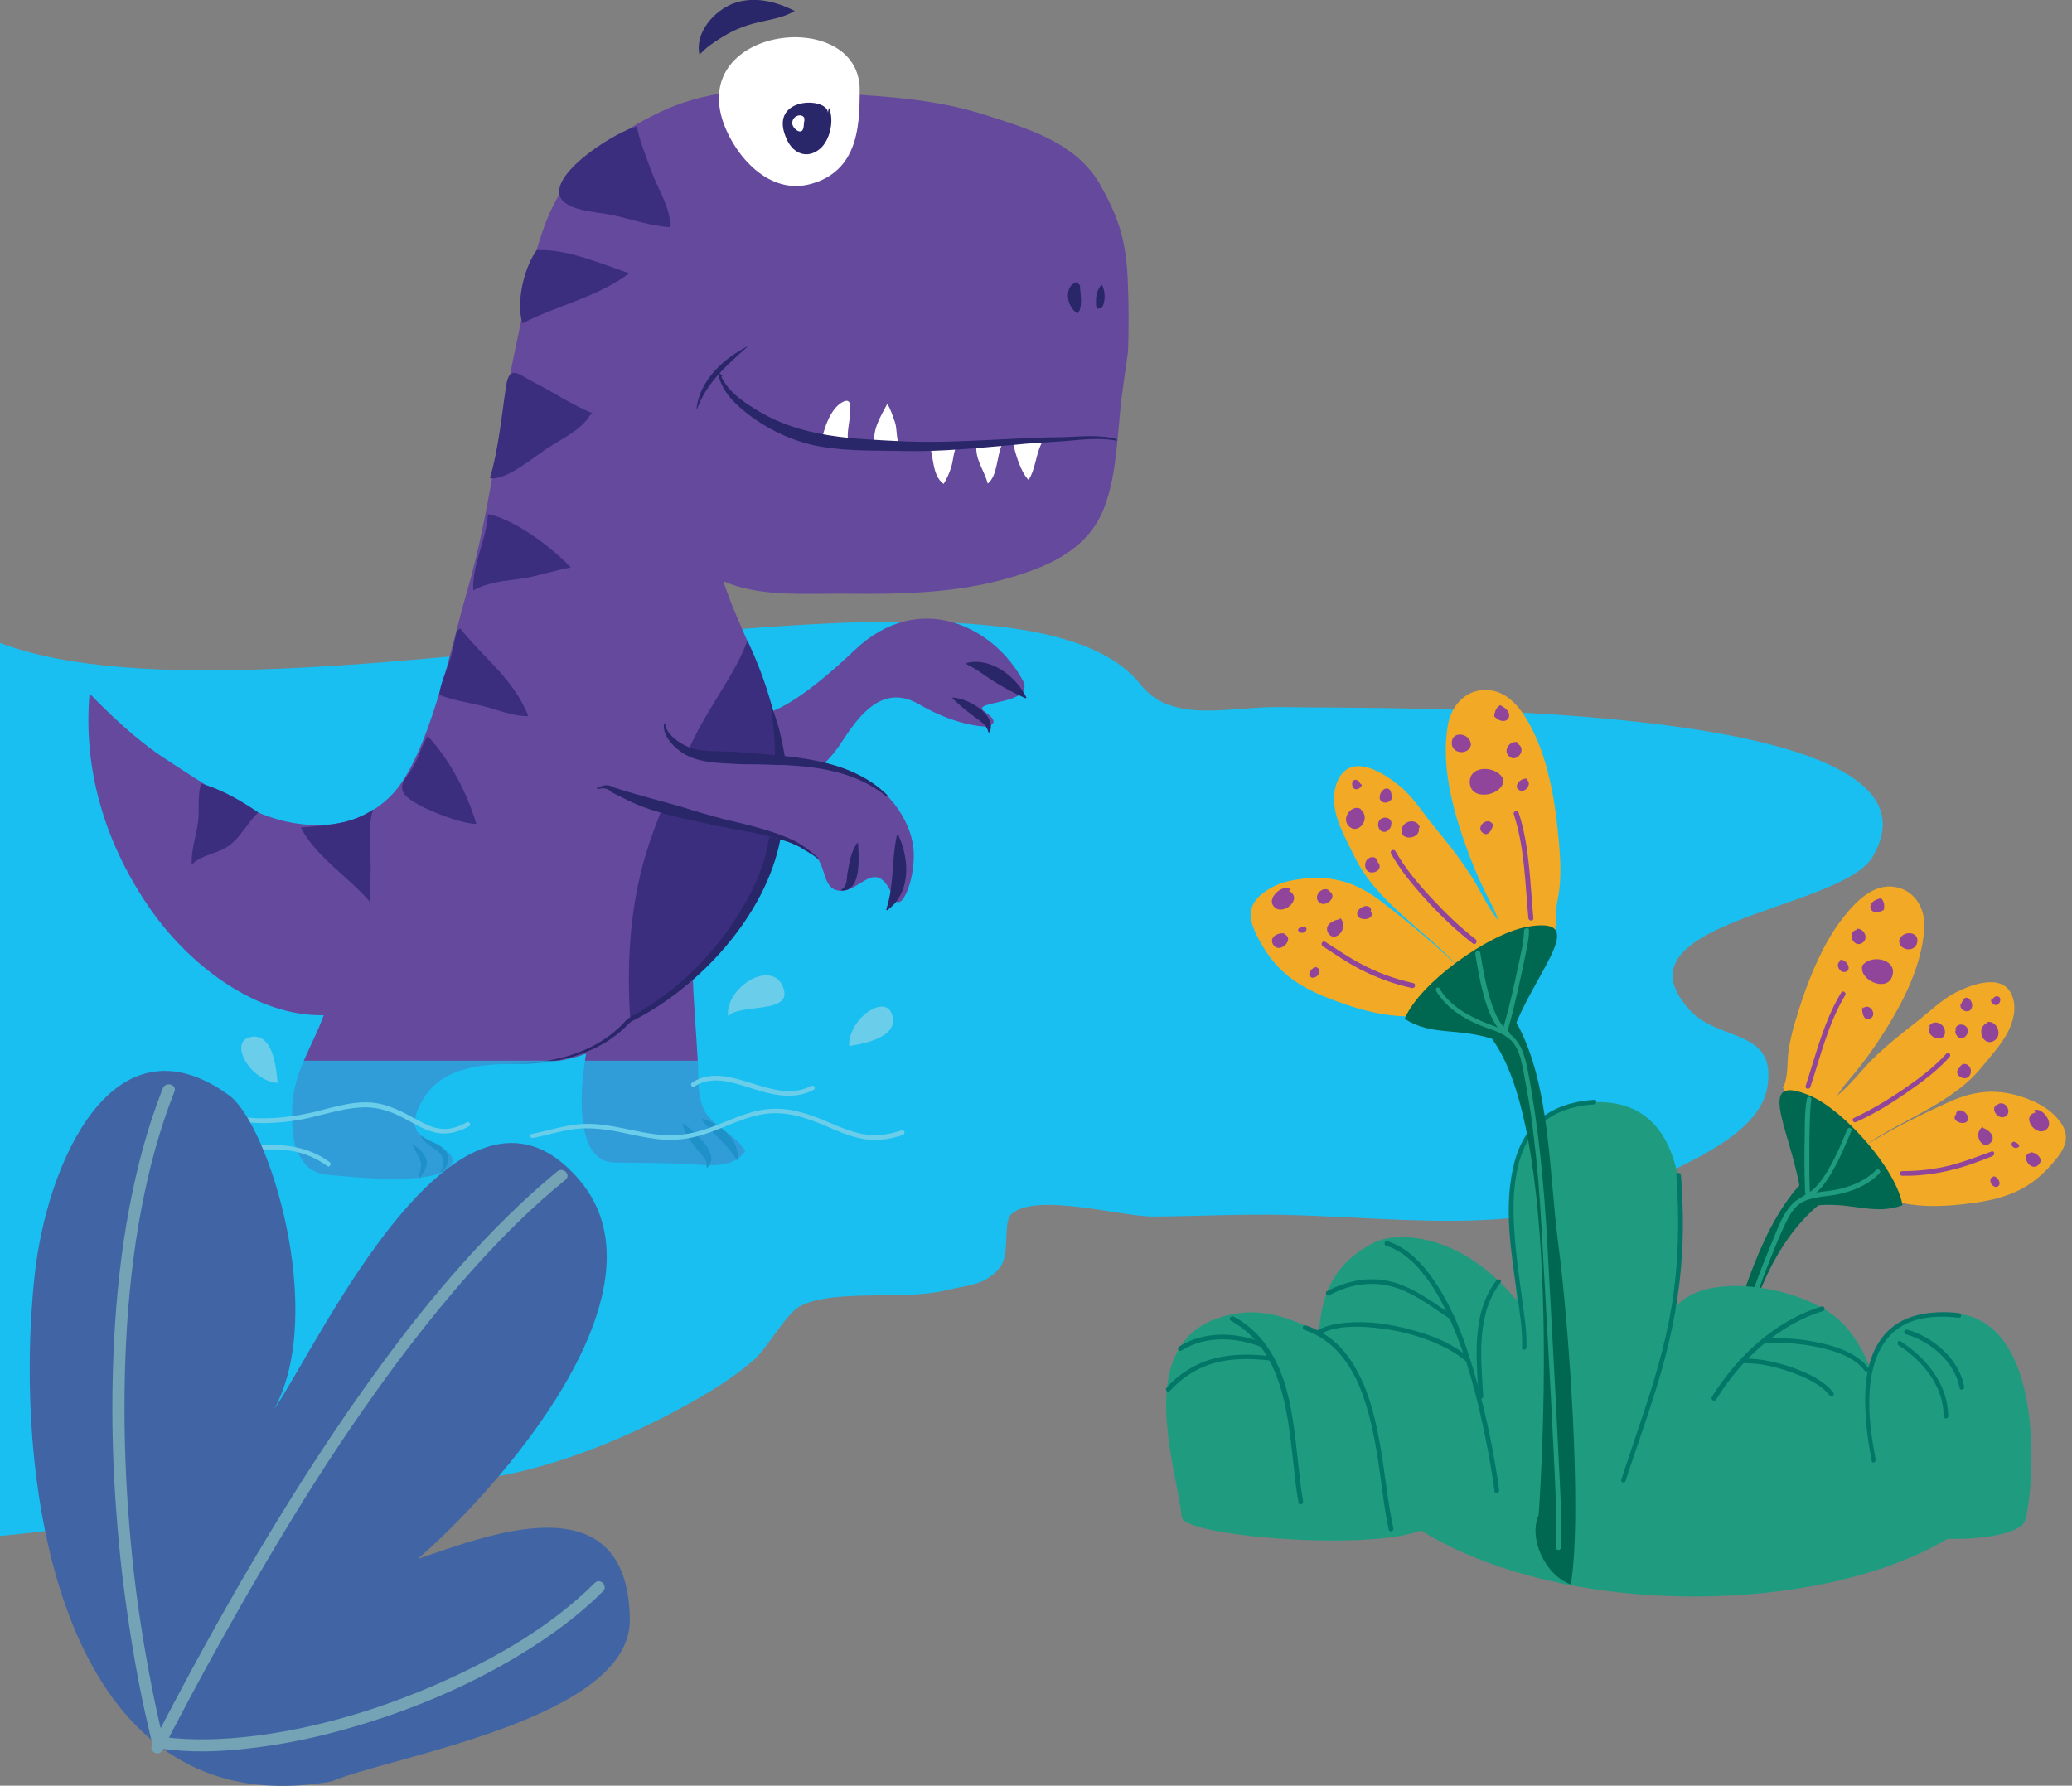 <?xml version="1.0" encoding="utf-8"?>
<!-- Generator: Adobe Illustrator 26.0.1, SVG Export Plug-In . SVG Version: 6.00 Build 0)  -->
<svg version="1.1" id="Layer_1" xmlns="http://www.w3.org/2000/svg" xmlns:xlink="http://www.w3.org/1999/xlink" x="0px" y="0px"
	 viewBox="0 0 624.7 538.4" style="enable-background:new 0 0 624.7 538.4;" xml:space="preserve">
<rect x="0" y="0" width="624.7" height="538.4" fill="#808080" stroke="none"/>
<style type="text/css">
	.st0{fill:#19BFF1;}
	.st1{fill:#65499D;}
	.st2{fill:#2A266A;}
	.st3{fill:#FFFFFF;}
	.st4{fill:#3C2E7F;}
	.st5{opacity:0.7;}
	.st6{clip-path:url(#SVGID_00000028291106172323363340000009102379048271115197_);fill:#19BFF1;}
	.st7{fill:#6ACDE9;}
	.st8{fill:#4165A4;}
	.st9{fill:#74A3B5;}
	.st10{fill:#F2A925;}
	.st11{fill:#006850;}
	.st12{fill:#1F9C80;}
	.st13{fill:#91459A;}
	.st14{fill:#027768;}
</style>
<path class="st0" d="M386.9,213.2c-15.6-0.4-33.4,5.4-43-6.8C303.8,155.6,73.4,226.8-4,192.2v271.3c29.6-2.7,59.8-8,88.8-12
	c21.4-3,43-2.6,64.2-6.2c19.9-3.4,41.1-12.3,58.2-21.8c7.2-4,14-8.2,19.9-13.3c4.2-3.6,9.8-14,14-16.3c9.8-5.4,31.8-1.8,43.8-4.8
	c6.6-1.7,12.1-1.3,16.6-7c3.2-4,0.7-13.7,3.5-16.1c7.6-6.6,33.1,0.9,42.9,0.8c13.7-0.1,26-0.8,39.9-0.5c39.6,1,74.1,7,110.7-10.7
	c12.1-5.8,32-14.3,34.3-27.6c3.2-18-14.5-13.7-23.4-23.5c-24.3-26.8,45.7-30,55.2-46.2C593.1,210.1,412.5,213.8,386.9,213.2z"/>
<path class="st1" d="M219.1,214.5c5.7,0.4,10.4,8.2,38.6-18.5c19.3-18.4,42-7.1,50.7,9.2c3.9,7.4-16,6-11.7,9.2
	c4.2,3.1,2.9,3.5,1.6,4.7c0,0-8.7,0.5-21.3-6.8c-13.4-7.8-21.2,9.2-25.1,14.1c-13.5,17.2-31.7,14.4-33.6,14.3"/>
<path class="st1" d="M340.1,87c-0.3-13.8-2.6-20.8-8-30.6C325,43.2,310.5,39,297.8,34.9c-15.7-5.1-29.8-5.7-45.8-6.8
	c-15.5-1.1-31.1-2.2-46.1,2.9c-11.6,3.9-26.4,13.3-34.3,23.3c-10.2,13-12.4,33.3-15.9,49.3c-5.5,25-7.7,50.1-15,75.1
	c-4.8,16.4-11.3,49.6-22.9,61.3c-7.5,7.5-18.5,10.7-32,7.6c-12.4-2.9-25.5-12-36.1-18.9c-8.5-5.5-17.2-13.9-22.7-19.6
	c-2,22.6,4.5,45.5,18.9,65.8c12,16.8,31.8,31.6,51.7,31.2c-3.4,9.5-9,16.9-9.5,27.6c-0.2,3.6,0.1,11,1.7,13.9
	c2.6,4.7,4.8,6.3,9.8,6.7c5.9,0.4,33.2,3.8,36.6-3.4c2-4.3-9.3-7-10.7-10.2c-1.5-3.4,1.4-8.8,3.6-11.5c6-7.5,16.8-8.4,25.4-8.4
	c10.8,0,20.9-0.9,30.5-7.4c18.2-12.4,45.3-31.9,50-67.9c4.1-31.4-11.5-52.5-16.9-70.3c10.7,4.9,25.1,3.7,36.5,3.8
	c17.2,0.2,34.1-0.1,50.5-5c11.7-3.5,23.5-8.7,28.1-21.7c3.3-9.3,3.6-19.2,4.6-29.1c0.6-5.6,1.4-10.9,2.2-16.4
	C340.4,102.3,340.3,90.5,340.1,87"/>
<path class="st2" d="M225.3,104.6c-6.1,5.4-12.2,10.7-15.1,18.6l-0.2,0c1-8.5,7.9-14.9,15.2-18.7L225.3,104.6"/>
<path class="st3" d="M314.3,133.2c-2,3.3-2,8.2-4.2,11.5c-2.5-2.6-3.9-7.8-4.7-11.2"/>
<path class="st3" d="M302.1,134.1c-1.6,3.2-1.3,9.4-4.3,11.7c-1-3.9-3.9-7.3-3.4-11.7c1.3-0.1,2.8-0.4,4-0.4c0.7,0,1.3,0.1,1.9,0.1
	c0.5,0,1.9-0.1,1.4,0.1"/>
<path class="st3" d="M288.5,134.4c-1,1.5-1.1,4.5-1.7,6.4c-0.6,1.9-1.3,3.5-2.3,5.1c-3.6-2.6-2.9-8.4-4.4-12.1
	c2.4,1.6,5.7,0.3,8,1.3"/>
<path class="st3" d="M271,133.9c-0.8-1.8-0.5-4.6-1.2-6.7c-0.6-1.6-1.3-4-2.3-5.4c-1.8,3.4-4.6,7.8-3.8,12.1c2.1,0,5.3-0.8,7.2,0.2"
	/>
<path class="st3" d="M255.7,133.2c-0.4-2.8,0.4-5.7,0.6-8.4c0.2-2.5,0.3-5-2.4-3.5c-3.4,1.9-5.4,7.5-6.1,11.3
	c2.4,0.7,5.2,0.6,7.4,1.2"/>
<path class="st2" d="M336.7,132.9c-5.2-1.1-10.5-0.3-15.8,0.1c-5.3,0.4-10.6,0.6-15.9,1.2c-10.6,0.9-21.2,2-31.9,1.8
	c-8-0.2-16.1,0.1-24.1-1.1c-8.1-1.1-15.9-4.5-22.5-9.3c-4.3-3.2-8.8-7.2-9.9-12.7l-0.1-0.6l0.5,0.3c0.3,0.2,0.6,0.5,0.8,0.8
	l-0.3,0.2c-0.2-0.2-0.5-0.4-0.8-0.6l0.4-0.3c1.9,4.9,6.4,8.1,10.7,10.7c13.8,8.7,29.5,8.9,45.3,9.7c15.8,0.6,31.8-1.2,47.7-1.3
	c5.3-0.2,10.7-0.8,15.9,0.6L336.7,132.9"/>
<path class="st2" d="M325.6,86c0.1,2.8,1,6.5-0.7,8.5c-3.5-2-4.3-8.6,0-9.5C324.9,85.7,325.3,85.6,325.6,86"/>
<path class="st2" d="M332.1,93c1.2-1.8,1.3-5,0.1-7.2c-1.8,1.7-2,4.6-1.6,7.2C331.1,93.1,331.6,92.9,332.1,93"/>
<path class="st1" d="M208.7,286.7c0,11.1,1.1,22.4,1.7,33.6c0.3,5.3-0.3,11.1,2.5,15.4c3,4.5,9,6.5,11.8,11.4
	c-4.2,5.8-12.2,4-18.5,3.8c-7-0.3-14-0.3-21-0.4c-13.3-0.2-9.8-26.8-8.1-34.9c1.7-8.3,5.2-14.4,11-21c3.8-4.2,13.8-11.9,19.7-7.6"/>
<path class="st3" d="M259.2,25.3c0,10.9,0.4,25.8-14.5,30.1c-12.9,3.7-23-8.5-26.5-18.1c-10.7-29.8,41.3-35.3,41-10"/>
<path class="st2" d="M249.9,32.5c1.7,3.6,0.4,9.7-2.6,12.3c-3.7,3.2-8,1.7-10-2.6c-6.3-13.2,12.3-13.1,12.3-8.2"/>
<path class="st3" d="M242.5,35.4c-0.2,0.8,0.1,3.6-0.8,4.1c-1.1,0.6-2.6-1-2.8-2c-0.5-3.1,4.5-3.9,3.6-0.5"/>
<path class="st2" d="M239.6,3.3c-2.8,1.7-5.9,2.3-8.6,2.9c-5.3,1.1-9,2.3-13.6,5.2c-2.4,1.5-4.5,2.9-6.5,5.1
	c-1.5-6.6,4.3-13.2,10.3-15.5C227.4-1.2,233.9,0.4,239.6,3.3"/>
<path class="st4" d="M191.8,37.1c0.9,5.2,3,10.1,4.9,15.3c1.7,4.5,5.8,11,5.3,16.1c-5.7-0.3-12.2-2.6-18.1-3.8
	c-3.7-0.8-14.6-1.1-15.3-6.4c-0.9-7.4,17.8-19,23.6-20.2"/>
<path class="st4" d="M162.3,75.4c8.8-0.3,19.2,4.2,27.4,7c-9.7,7.3-21.9,9.7-32.2,15.1c-2-6.7,0.6-16.9,4.3-22.1"/>
<path class="st4" d="M178.7,124.6c-6.1-2.4-11.9-6.4-17.7-9.3c-4.6-2.4-7.4-5.5-8.4,1c-1.4,9.2-2.3,19.2-4.9,27.9
	c5.3,0.7,13.7-6.9,18.2-9.6c4.1-2.6,9.9-5.4,12.3-9.9"/>
<path class="st4" d="M147.1,155c8,1.5,19.5,10.2,25,16.1c-5.2,0.9-10,2.7-15.2,3.4c-5,0.7-9.6,1-14.2,3.5
	c-0.5-7.7,4.6-16.9,4.3-23.2v1.6"/>
<path class="st4" d="M138.7,189.4c7,8.9,16.2,15.3,20.6,26.5c-4.3,0.2-9.3-1.9-13.6-3c-4.2-1-9.2-1.8-13.3-3.4
	c0.5-3.7,2.1-6.9,3.2-10.3c0.5-1.6,0.8-3.2,1.2-4.8c0.4-1.6,1-5.4,1.4-4.4"/>
<path class="st4" d="M128.9,221.9c6.6,6.9,12,17.3,14.7,26.5c-4.2,0.2-18.8-5.2-21.6-8.9c-2.3-3,1-5.4,2.8-8.7
	c1.5-2.7,3.1-8,4.5-9.3"/>
<path class="st4" d="M112.2,245c-1.1,4.1-0.7,9.5-0.5,13.8c0.2,4.4-0.2,8.8-0.1,13.2c-6.2-7.4-16.4-13.6-20.9-22.5
	c8-0.7,15.2-0.9,21.9-5.5"/>
<path class="st4" d="M77.8,245c-3.2,3.1-5.1,7.3-8.8,10c-3.5,2.5-8.1,2.6-11.2,5.7c-0.2-4.4,1.3-8.4,1.9-12.7
	c0.5-3.7-0.3-8.3,1-11.7c6.3,1.7,12.7,5.5,18.1,9.3"/>
<path class="st2" d="M222.1,349.7c-3-5.1-7-7.4-10.5-12.1l0.1-0.3c2.9,0.8,5.5,2.3,7.6,4.4c2.1,2.1,3.5,5.1,3.1,8.1L222.1,349.7"/>
<path class="st2" d="M213,351.8c0.2-1.5-0.2-2.2-1-3.1c-1.4-1.7-3.1-3.5-4.4-5.6c-0.7-1.2-1.4-2.5-1.8-4.2l0.2-0.2
	c1.1,0.9,2.2,1.7,3.2,2.7c2.6,2.4,7.6,7.2,4,10.7L213,351.8"/>
<path class="st2" d="M132.8,353.3c1.3-2.1,1.3-4-0.2-5.6c-1.2-1.3-3-2-4.3-3.3c-0.5-0.5-1.1-1-1.3-1.8l0.1-0.1c2,1.7,4.9,2,6.8,4
	c2,2,1.4,5.6-1.1,7C132.9,353.4,132.8,353.3,132.8,353.3"/>
<path class="st2" d="M126.3,355.1c0.2-1.9,1-3.4,0.5-5c-0.3-1.1-1.9-3.7-2.5-4.9l0.1-0.2c1.8,1,3.4,2.6,4.1,4.5
	c0.7,2.1-0.8,4.1-2,5.7L126.3,355.1"/>
<path class="st4" d="M225.3,193.2c-2.9,8.5-11.1,19.5-15.3,27.9c-5.3,10.5-10.2,21.4-14,32.4c-5.9,17.1-7.2,35.7-6,53.8
	c25.5-15.1,52.6-40.7,43.9-89c-1.1-6.1-3.6-14.4-8-24"/>
<path class="st2" d="M233.6,230.8c0.2-6.5-0.4-13-1.5-19.5c1,3.1,2.3,6.2,3,9.4c0.8,3.2,1.4,6.5,1.9,9.8L233.6,230.8z"/>
<path class="st1" d="M200.2,224.7c10.5,3.4,21.3,5.2,32.2,5.8c7.3,0.4,15.4,0.3,22.6,2c9.9,2.3,18.8,12.3,20.3,22.5
	c1.3,8.7-3.6,21.5-6,15.5c-5.5-13.5-10.4,0.2-17.4-2.2c-3.9-1.3-3-7.9-6.4-10.4c-3.1-2.4-7.5-3.9-11.1-5.5
	c-5.1-2.2-10.5-3.1-15.9-4.1c-5.2-0.9-10.6-2-15.4-4c-2-0.8-10.5-4.7-10.4-5.9"/>
<path class="st2" d="M246.5,258.9c-1.6-1.4-3.7-2.4-5.5-3.6c-3.2-1.7-6.8-2.5-10.3-3.4c-5.6-1.4-11.7-2.2-17.3-3.5
	c-8.7-1.9-17.6-3.6-25.5-7.8l-2-1c-0.6-0.3-1.6-0.7-2-1.2c-1-0.9-2.5-0.8-3.8-0.5l-0.1-0.3c1-0.5,2.2-1,3.5-0.8
	c0.7,0.1,1.3,0.5,1.8,0.7c0.2,0,1.1,0.3,1.3,0.4c6.6,2.1,12.5,3.5,19,5.4c4,1.3,8.6,2.6,12.7,3.7c7.2,1.7,14.5,3.3,21.2,6.5
	c2.5,1.3,5.2,3.3,7.2,5.2L246.5,258.9"/>
<path class="st2" d="M267.2,274.2c2.5-7.8,1.5-14.4,3.2-22.3l0.4-0.2c2.8,6,3.7,13.7-0.1,19.5c-0.8,1.3-2.1,2.4-3.3,3.3L267.2,274.2
	"/>
<path class="st2" d="M253.6,268.3c2.2-1.4,1.5-3.7,2.1-6.1c0.5-2.8,1-5.4,2.7-8l0.3,0c0.2,4.1,1.2,14.7-5.1,14.3L253.6,268.3"/>
<path class="st2" d="M235.3,252.9c-4.3,23-24.5,45-45,55.1c-0.4,0.3-1.5,1.4-1.9,1.8c-6.1,5.9-14.4,9.1-22.7,10.3
	c-4.7,0.7-9.5,0.8-14.3,0.6c4.8,0.1,9.5-0.2,14.2-1c8.7-1.5,17.2-5.3,23.1-12c0.4-0.4,1.1-0.9,1.6-1.2c16.5-9,29.9-23.7,37.7-40.8
	c1.8-4.3,3.3-8.7,3.9-13.3L235.3,252.9z"/>
<path class="st2" d="M309.1,210.5c-3.7-1.7-6.1-3-9.2-4.9c-3.1-1.9-4.8-3.5-8.4-5.3l-0.1-0.4c7.3-1.9,15.1,4.1,18.1,10.5
	L309.1,210.5"/>
<path class="st2" d="M298,220.8c-0.6-2.6-2.7-3.4-4.6-5c-2.2-1.6-4.1-3.2-6.2-5.2l0-0.3c2.9,0.2,5.6,1.5,7.9,3.1
	c2.2,1.6,4.7,4.6,3.2,7.4L298,220.8"/>
<path class="st2" d="M267.2,240.1c-12.3-10-28.9-9.5-43.9-9.7c-6.2-0.4-13.4-0.1-18.5-4.1c-2.5-1.9-5.1-4.9-4.6-8.2h0.3
	c0.2,1.5,1,2.8,2,3.8c2,2,4.8,3.5,7.5,4.1c4.4,0.7,9,0.5,13.6,0.8c15.3,1.4,32.3,1.6,44,13C267.5,239.8,267.2,240.1,267.2,240.1"/>
<g class="st5">
	<g>
		<defs>
			<rect id="SVGID_1_" x="-2" y="319.8" width="291.7" height="52.6"/>
		</defs>
		<use xlink:href="#SVGID_1_"  style="overflow:visible;fill:#19BFF1;"/>
		<clipPath id="SVGID_00000073706004248494262520000000261906306781809821_">
			<use xlink:href="#SVGID_1_"  style="overflow:visible;"/>
		</clipPath>
		<path style="clip-path:url(#SVGID_00000073706004248494262520000000261906306781809821_);fill:#19BFF1;" d="M61.2,336.6
			c4.9-12.4,27.8-12,37.4-12.3c11.5-0.3,22.4,2.4,32.7,7.9c5.1,2.8,10.3,7.1,16.1,7.8c6.5,0.8,12-2.8,18-4.9
			c26.5-9.1,57-22.2,84.5-10.8c8.3,3.5,15.5,9.3,24.4,11.2c3.3,0.7,13.5,3.3,15.4-1.1c-4.5,9.9-20,15.4-28.8,17.4
			c-7.8,1.8-14.7,1-22.4-0.9c-4-0.9-9.9-1.3-13.1-4.3c-2.2,1.2-3.7,4.7-5.6,6.7c-5.6,5.9-12.9,9-20.4,10.8
			c-11.8,2.9-21.1,2.9-32.7-0.3c-5.8-1.6-14.8-8.1-21-6c-5.2,1.8-8.9,8.3-14.3,10.7c-5.2,2.2-11.2,2.9-16.7,3.1
			c-9.4,0.4-18.8,0.7-28.2,0.7c-18.7,0-36.8-3.4-55.4-5c-8.2-0.7-22.5,2.6-30-3c-1.5-1.1-3.2-3.7-3.1-5.9c0.2-3.1,1.8-3.1,4.6-4.1
			c11.8-4.4,24.8-4.8,37.1-4.9c6.5,0,12.8,0.1,16.5-6.3c1.4-2.5,2.9-8.7,6.3-7.8"/>
	</g>
</g>
<path class="st7" d="M56.5,330.5c8.6,8.5,21.5,9.1,32.8,7.3c6.6-1,13-3.6,19.7-3.9c3.3-0.2,6.5,0.5,9.5,1.7c2.5,1,4.8,2.4,7.1,3.6
	c2.2,1.2,4.5,2.2,7.1,2.5c3.1,0.3,6-0.6,8.7-2.1c0.8-0.4,0.1-1.7-0.7-1.2c-2.5,1.4-5.2,2.3-8,1.9c-2.4-0.3-4.6-1.4-6.6-2.5
	c-4.6-2.5-9.2-5.1-14.5-5.4c-6.4-0.4-12.6,2-18.8,3.3c-5.8,1.2-11.9,1.8-17.8,1.3c-6.5-0.6-12.7-2.9-17.4-7.5
	C56.8,328.8,55.8,329.8,56.5,330.5"/>
<path class="st7" d="M160.7,343.1c4.2-0.8,8.4-2.2,12.6-2.7c4.3-0.5,8.6,0,12.9,0.8c3.9,0.8,7.7,1.7,11.6,2.2c4,0.5,8.1,0.3,12-0.7
	c7.6-1.8,14.4-6.4,22.3-7c6.9-0.5,13,2.1,19.2,4.8c3.1,1.3,6.2,2.5,9.6,3c3.8,0.5,7.6,0,11.3-1.3c0.9-0.3,0.5-1.7-0.4-1.4
	c-3.4,1.2-6.9,1.7-10.4,1.3c-3.1-0.4-6-1.4-8.9-2.6c-5.9-2.5-11.6-5.1-18.2-5.2c-7.9-0.2-14.8,4-22,6.3c-4,1.3-8.1,1.9-12.2,1.6
	c-4.1-0.2-8.1-1.2-12.1-2c-4.5-0.9-9.1-1.7-13.8-1.2c-4.7,0.5-9.3,2-13.9,2.9C159.4,341.9,159.8,343.3,160.7,343.1"/>
<path class="st7" d="M209.3,327.6c5.5-3.6,12.1-1.1,17.8,0.7c6,1.9,12.3,3.4,18.2,0.3c0.8-0.4,0.1-1.6-0.7-1.2
	c-6.1,3.2-12.8,0.8-18.9-1.1c-5.6-1.7-11.8-3.4-17,0.1C207.9,326.8,208.6,328.1,209.3,327.6"/>
<path class="st7" d="M39.5,340.5c2.9,3,6.4,5.4,10.4,6.7c3.7,1.2,7.6,1.4,11.4,1.2c8.1-0.3,16.1-2.4,24.2-1.7
	c4.8,0.4,9.3,2,13.2,4.9c0.7,0.5,1.4-0.7,0.7-1.2c-6.7-5-14.8-5.7-22.9-5c-7.8,0.7-15.8,2.6-23.5,1c-4.8-1-9-3.4-12.4-7
	C39.8,338.8,38.8,339.8,39.5,340.5"/>
<path class="st7" d="M219.5,306.4c-0.9-8.9,13.8-17.8,16.8-8.2C238.6,305.8,223,302.5,219.5,306.4"/>
<path class="st7" d="M256,315.4c-0.2-8.5,11.4-16.3,13.1-9C270.8,313.2,259,314.9,256,315.4"/>
<path class="st7" d="M83.7,326.5c-8.4-0.6-15.2-12.8-7.8-13.9C82.7,311.6,83.4,323.5,83.7,326.5"/>
<path class="st8" d="M100,537.1c17.9-7.6,90.3-18.8,89.9-48.9c-0.6-43-44.7-24.5-63.9-18.2c23.6-20.4,77.3-80.3,48.8-114.1
	c-36.3-43-78.7,49.4-92.2,69.1c16.1-29.1-1.5-86.1-13.6-94.8c-34.9-25.3-55,20.4-58.6,54.7C3.7,448,18.2,551.5,100,537.1"/>
<path class="st9" d="M48.9,527.8c6-11.5,12-22.9,18.3-34.1c6.9-12.4,14.1-24.7,21.5-36.8c7.6-12.4,15.6-24.6,24-36.4
	c8.2-11.6,16.9-22.8,26.2-33.6c8.7-10,17.9-19.6,28-28.2c1.2-1,2.4-2,3.6-3c1.8-1.5-0.8-4-2.5-2.5c-10.2,8.4-19.5,17.7-28.3,27.5
	c-9.5,10.6-18.3,21.8-26.6,33.3c-8.6,11.8-16.7,24-24.5,36.4c-7.6,12.1-14.9,24.4-21.9,36.9c-6.5,11.5-12.7,23.1-18.8,34.8
	c-0.7,1.4-1.4,2.7-2.1,4.1C44.8,528,47.9,529.8,48.9,527.8"/>
<path class="st9" d="M49.2,524.3c-2.8-11.5-5-23.2-6.8-34.9c-2-13-3.3-26.1-4.1-39.2c-0.8-13.6-1-27.1-0.5-40.7
	c0.5-13.4,1.7-26.7,3.9-39.9c2.1-12.3,5-24.5,9.3-36.3c0.5-1.4,1.1-2.8,1.6-4.2c0.8-2.1-2.6-3.1-3.5-1c-4.6,11.6-7.8,23.8-10.1,36
	c-2.5,13.2-3.9,26.6-4.6,40c-0.7,13.7-0.7,27.4,0,41.1c0.7,13.4,1.9,26.7,3.8,39.9c1.7,12.1,3.8,24.1,6.6,35.9
	c0.3,1.4,0.6,2.8,1,4.1C46.3,527.5,49.7,526.5,49.2,524.3"/>
<path class="st9" d="M49,527.3c8.2,1.1,16.5,0.9,24.7,0c9.5-1,18.9-2.8,28.1-5.3c19.4-5.2,38.3-12.9,55.5-23.4
	c8.8-5.4,17.2-11.5,24.5-18.8c1.6-1.6-0.9-4.2-2.5-2.5c-13.3,13.2-30.1,22.8-47.1,30.3c-17.6,7.7-36.4,13.4-55.5,15.8
	c-9.1,1.1-18.5,1.5-27.6,0.3c-1-0.1-1.8,0.9-1.8,1.8C47.2,526.6,48.1,527.2,49,527.3"/>
<g>
	<path class="st10" d="M537.5,328.1c1.8-3.3,1.2-8,1.8-11.7c0.8-5.2,2.5-10.2,4.1-15.2c2.7-7.8,6.4-16.6,11.3-23.2
		c3.5-4.7,8.9-11.1,15.5-10.7c6.8,0.4,10.3,6.4,10,12.4c-0.8,12.5-7.5,24.6-14.3,34.8c-2.9,4.3-6,8.3-9.4,12.2
		c-2.1,2.5-3.6,5.6-5.7,7.9c0.6-2.3,3.1-4.2,4.9-5.8c3.2-3,5.8-6.4,8.9-9.5c4.1-4,8.6-7.6,13.1-11.1c3.9-3,7.7-6.8,12-9
		c4.8-2.4,14.1-5.9,16.9,0.9c1.6,3.8,0.3,8.3-1.5,11.6c-2,3.5-4.9,6.8-7.5,9.9c-8.9,11.1-23.9,15.8-35.1,23.6
		c9.6-5.7,17.9-9.7,24.8-12.8c8.8-4.1,16.7-4.4,25.9-0.3c3.3,1.5,6.4,3.7,8.4,6.8c2.7,4.3,0.7,7.8-2.3,11.3
		c-6.7,8.1-13.9,11-23.7,12.4c-11.1,1.6-24.4,2.2-32.8-4.9c-6.5-5.5-13.2-11-18.6-17.5c-1.6-1.9-8-9.4-6.2-12"/>
	<path class="st11" d="M512.1,463.6c10.8-29.9,9.1-77.2,36.1-100.2c10.4-0.9,16.9,3.1,25.4,0c-1.8-10.9-17.7-28.7-27.8-33
		c-16.7-7.2-6.4,9.7-3.3,27c-13.3,14.8-18.6,39.8-25.5,58.4c-7.5,19.9-14.5,40.6-15.7,61.2C508.8,476.3,513.6,470.7,512.1,463.6"/>
	<path class="st12" d="M544.8,331.2c-0.8,4-0.6,8.3-0.7,12.3c-0.1,4.8-0.1,9.7,0.1,14.5c0,0.6-0.1,3.2,1,3.1c0.9-0.1,0.9-1.5,0-1.4
		c0.2,0,0.6,0.4,0.6,0.4c0,0,0-0.2,0-0.2c0-0.1,0-0.3-0.1-0.5c-0.1-0.7-0.1-1.3-0.1-2c-0.1-2-0.1-4.1-0.1-6.1c0-4.8,0-9.7,0.2-14.5
		c0.1-1.7,0.1-3.5,0.4-5.1C546.4,330.7,545,330.3,544.8,331.2"/>
	<path class="st12" d="M556.9,340.6c-1.6,3.9-3.2,7.8-5.3,11.4c-1.9,3.3-4.2,6.9-7.8,8.5c-0.8,0.4-0.1,1.6,0.7,1.2
		c3.7-1.7,6.2-5.4,8.1-8.8c2.2-3.8,3.9-7.9,5.6-12C558.6,340.1,557.2,339.7,556.9,340.6"/>
	<path class="st12" d="M565.7,352.7c-3,3.1-7,4.8-11.1,5.8c-3.4,0.8-7.1,0.7-10.4,2c-5.9,2.2-7.8,9.1-10.1,14.4
		c-4,9.5-7.4,19.2-10.4,29c-3.1,9.9-6,19.9-8.7,30c-3,11.1-5.3,22.3-7.2,33.6c-0.2,0.9,1.2,1.3,1.4,0.4c1.7-9.9,3.7-19.8,6.2-29.5
		c2.5-9.9,5.5-19.8,8.4-29.6c2.9-9.8,6.1-19.6,9.9-29.1c1.6-4,3.2-8.1,5.2-12c1.2-2.3,2.6-4.4,5-5.5c3.4-1.6,7.5-1.4,11.1-2.3
		c4.3-1,8.6-2.9,11.7-6.2C567.3,353.1,566.3,352.1,565.7,352.7"/>
	<path class="st13" d="M555.1,299.3c-5.2,8.6-7.6,18.6-10.7,28.1c-0.3,0.9,1.1,1.2,1.4,0.4c3.1-9.4,5.4-19.2,10.5-27.7
		C556.8,299.2,555.6,298.5,555.1,299.3"/>
	<path class="st13" d="M586.8,317.7c-3.8,4.2-8.5,7.7-13.2,10.9c-4.7,3.2-9.6,6.1-14.7,8.5c-0.8,0.4-0.1,1.6,0.7,1.2
		c5.3-2.4,10.3-5.4,15-8.7c4.7-3.2,9.4-6.7,13.2-10.9C588.4,318,587.5,317,586.8,317.7"/>
	<path class="st13" d="M600.4,347.2c-3.8,1.4-7.5,2.8-11.4,3.9c-5.1,1.4-10.3,2-15.5,2c-0.9,0-0.9,1.4,0,1.4
		c5.2,0.1,10.5-0.6,15.5-1.9c4-1,7.9-2.5,11.7-4C601.6,348.2,601.3,346.8,600.4,347.2"/>
	<path class="st13" d="M566.8,270.9c-4.9,1.1-3,6,1.2,3.4c0.2-1.3,0.1-2.6-0.9-3.5"/>
	<path class="st13" d="M572.6,283.5c-0.2,3,4.6,3.9,5.4,0.8C578.9,280.8,573.6,280.3,572.6,283.5"/>
	<path class="st13" d="M559.8,280.3c-3,0.8-1.2,4.9,1,4.3c2.9-0.9,1.6-4.7-1-4.6"/>
	<path class="st13" d="M561.5,291.1c-1.2,4.3,7.1,8.1,8.9,3.5C572.5,289.4,564.3,287.4,561.5,291.1"/>
	<path class="st13" d="M561.5,303.6c-0.3,1.4,0.4,4.9,2.7,3.3c1.7-1.3-0.6-4.6-2.5-2.9"/>
	<path class="st13" d="M555,289.7c-1.9,0.8-0.4,3.9,1.5,3.3c2-0.7,0.2-3.9-1.8-3.6"/>
	<path class="st13" d="M600.6,301.2c-1.2,0.5,1.3,3.2,2.3,1c0.8-1.8-1.2-2.5-2.1-1"/>
	<path class="st13" d="M591.2,302.5c-1,2.4,3.5,3.7,3.4,0.5c0-0.8-0.7-2.2-1.8-2.2c-0.9,0.1-1.2,1.2-1.5,1.9"/>
	<path class="st13" d="M599.1,308.4c-3.7,1.7-1,7.7,2.4,5.2c2.4-1.8,0.3-6.2-2.5-5.4"/>
	<path class="st13" d="M590.1,310.5c-1.3,0-0.2,2.1,0.6,2.4c1.1,0.4,2.1-0.3,2.5-1.4c0.9-2.7-3.4-3.7-3.7-1"/>
	<path class="st13" d="M581.9,309.6c-1.8,3.1,4.8,5.4,4.5,1.3c-0.2-2.6-3.9-3.7-4.9-1.2"/>
	<path class="st13" d="M590.9,321.8c-2.8,2.1,2.2,5.1,3.2,1.9c0.8-2.5-2.5-4.2-3.3-1.7"/>
	<path class="st13" d="M613.7,335.4c-4.8,1.2,0.6,8.2,3.6,4.8c1.8-2-1.8-6.6-4.1-5.4"/>
	<path class="st13" d="M602.7,332.9c-3.4,0.6-0.2,5.5,2.2,3.5c1.7-1.4-0.4-4.7-2.5-3.5"/>
	<path class="st13" d="M597.8,339.7c-3.2,2.2-0.1,7.3,2.3,4.9c1.9-1.8-0.5-4-2.2-4.5"/>
	<path class="st13" d="M589.9,335.8c-2.3,2.2,2.7,3.9,3.4,1.9c0.7-1.9-2.9-4.4-3.6-1.9"/>
	<path class="st13" d="M612.1,347.6c-3.2,0.6,0.2,6.1,2.6,3.5c1.7-1.8-1-3.7-2.5-3.7"/>
	<path class="st13" d="M607.3,344.2c-1.7,0.3-0.5,2.2,0.7,1.9c1.9-0.5-0.1-1.9-1.2-1.9"/>
	<path class="st13" d="M601.3,354.7c-2.4,0.3-0.8,3.7,0.9,3.1c1.5-0.6,0.2-3.2-1.4-3.2"/>
</g>
<g>
	<path class="st12" d="M564.2,456.5c6.5-12.4,5.6-43.9-9.4-58.2c-11.3-10.8-42.4-15.6-50.2-3.3c3.9-22.1,7.7-63.9-24.1-62.7
		c-34.7,1.3-23.3,43.7-23.3,59.7c-17.3-21-36.7-20.6-43-17.3c-13.7,7-18.7,18.6-15.9,43.2c8.3,74.9,164.3,79.7,203.2,34.3"/>
	<path class="st12" d="M563.1,455.6c0-16-11.3-58.3,23.3-59.7c31.8-1.2,26.7,55.2,24.1,62.7S564.6,466.4,563.1,455.6z"/>
	<path class="st12" d="M430.8,460.3c19-11.9-25.5-68.7-57-64.4c-34.4,4.7-19,45.7-17.5,61.6C357.1,463.4,418,468.3,430.8,460.3z"/>
	<path class="st14" d="M417.9,375.6c4.5,1.4,8.1,4.6,11,8.2c3.6,4.4,6.3,9.5,8.5,14.6c5,11.3,8.1,23.4,10.5,35.4
		c1.1,5.3,2,10.6,2.7,15.9c0.1,0.9,1.5,0.5,1.4-0.4c-1.5-10.9-3.7-21.7-6.6-32.2c-3.2-11.6-7.3-23.7-14.7-33.3
		c-3.2-4.2-7.3-8-12.5-9.6C417.4,374,417.1,375.4,417.9,375.6"/>
	<path class="st14" d="M438.5,397c-5.4-3.6-10.6-7.7-16.8-9.9c-7.3-2.6-14.8-1.4-21.6,2.2c-0.8,0.4-0.1,1.7,0.7,1.2
		c6.7-3.6,13.9-4.5,21.1-1.9c5.8,2.2,10.7,6.1,15.9,9.5C438.5,398.7,439.2,397.5,438.5,397"/>
	<path class="st14" d="M442.6,409.1c-4.8-4.1-10.9-6.5-16.9-8.1c-6.4-1.8-13.2-2.8-19.9-2.2c-2.9,0.3-5.9,0.8-8.4,2.2
		c-0.8,0.4-0.1,1.7,0.7,1.2c4.7-2.5,10.8-2.4,16-1.9c6.6,0.6,13.2,2.2,19.3,4.9c2.9,1.3,5.8,2.9,8.3,5
		C442.3,410.7,443.3,409.7,442.6,409.1"/>
	<path class="st14" d="M371.1,398.2c15,8.4,17,26.3,18.7,41.7c0.5,4.4,0.9,8.8,1.7,13.2c0.2,0.9,1.5,0.5,1.4-0.4
		c-1.4-8.1-1.8-16.4-3.1-24.5c-1.2-7.8-3.2-15.8-7.9-22.4c-2.6-3.7-6-6.7-10-8.9C371,396.6,370.3,397.8,371.1,398.2"/>
	<path class="st14" d="M393.3,401c8.8,2.9,14.2,10.5,17.3,18.9c3.3,8.8,4.6,18.2,5.9,27.5c0.6,4.6,1.2,9.2,2.2,13.8
		c0.2,0.9,1.6,0.5,1.4-0.4c-1.9-8.8-2.6-17.9-4.3-26.8c-1.7-9.1-4.3-18.7-10.2-26.1c-3.1-3.9-7.2-6.7-11.9-8.3
		C392.8,399.3,392.4,400.7,393.3,401"/>
	<path class="st14" d="M447.2,421c-0.7-11.4-2.2-24.7,5.2-34.3c0.6-0.7-0.7-1.4-1.2-0.7c-7.6,9.8-6.1,23.4-5.4,35
		C445.8,421.9,447.2,421.9,447.2,421"/>
	<path class="st14" d="M460.2,406.3c0.2-4.7-0.6-9.4-1.2-14c-0.8-6-1.7-12-2.2-18c-0.5-6.1-0.8-12.3,0.1-18.4
		c0.7-5.3,2.3-10.7,5.8-14.9c4.4-5.4,11.1-7.6,17.9-8c0.9-0.1,0.9-1.5,0-1.4c-6.2,0.4-12.5,2.2-17.1,6.5c-4,3.8-6.3,9-7.4,14.4
		c-2.6,12.2-0.5,25,1.2,37.1c0.8,5.5,1.8,11.1,1.6,16.7C458.7,407.2,460.1,407.2,460.2,406.3"/>
	<path class="st14" d="M490.1,446.5c3.6-11.1,7.7-22.1,10.9-33.4c3.2-11.3,5.4-22.9,6.1-34.7c0.5-8,0.3-16.1-0.3-24.1
		c-0.1-0.9-1.5-0.9-1.4,0c1,13.4,0.7,26.8-1.5,40.1c-1.9,11.1-5.1,21.9-8.7,32.6c-2.1,6.4-4.3,12.7-6.4,19.1
		C488.5,447,489.9,447.3,490.1,446.5"/>
	<path class="st14" d="M517.4,422c7.3-11.9,18.6-22.5,32.2-26.7c0.9-0.3,0.5-1.6-0.4-1.4c-14,4.3-25.5,15.1-33.1,27.3
		C515.7,422,516.9,422.8,517.4,422"/>
	<path class="st14" d="M532.1,405c5.3-0.4,10.8,0.1,16.1,1.2c4.9,1.1,10.8,2.8,14,7.1c0.5,0.7,1.8,0,1.2-0.7
		c-3.3-4.4-9-6.4-14.2-7.6c-5.5-1.3-11.4-1.8-17.1-1.4C531.2,403.6,531.2,405.1,532.1,405"/>
	<path class="st14" d="M525.8,411c4.8,0,9.6,1.1,14.1,2.7c4.2,1.5,8.9,3.5,11.8,7.1c0.6,0.7,1.6-0.3,1-1c-3-3.7-7.7-5.8-12.1-7.4
		c-4.7-1.7-9.8-2.8-14.8-2.8C524.9,409.6,524.9,411,525.8,411"/>
	<path class="st14" d="M565.5,440.1c-1.5-8.1-2.7-16.7-1.3-24.9c1.1-6.9,4.4-13.5,11.2-16.4c4.7-2,10.1-2.1,15.2-1.5
		c0.9,0.1,0.9-1.3,0-1.4c-8.3-0.9-17.6,0.2-23,7.2c-4.8,6.1-5.5,14.5-5.2,22c0.2,5.1,0.9,10.3,1.9,15.3
		C564.3,441.4,565.6,441,565.5,440.1"/>
	<path class="st14" d="M574.6,402.3c7.4,2.1,14.8,8.3,16.2,16.2c0.2,0.9,1.5,0.5,1.4-0.4c-1.5-8.3-9.3-15-17.2-17.2
		C574.1,400.7,573.7,402.1,574.6,402.3"/>
	<path class="st14" d="M572.4,405.6c7.3,4.7,13.6,12.3,13.6,21.4c0,0.9,1.4,0.9,1.4,0c-0.1-9.6-6.6-17.6-14.4-22.6
		C572.4,403.8,571.7,405.1,572.4,405.6"/>
	<path class="st14" d="M381,404.9c-8.2-3.3-17.9-3.7-25.5,1.1c-0.8,0.5-0.1,1.7,0.7,1.2c7.4-4.6,16.6-4.1,24.5-0.9
		C381.5,406.6,381.8,405.3,381,404.9"/>
	<path class="st14" d="M382.8,408.9c-5.5-0.7-11.1-0.7-16.4,0.6c-5.7,1.4-10.8,4.6-14.7,8.9c-0.6,0.7,0.4,1.7,1,1
		c3.9-4.3,8.8-7.3,14.4-8.7c5.1-1.2,10.5-1.1,15.7-0.5C383.7,410.4,383.7,409,382.8,408.9"/>
</g>
<g>
	<path class="st10" d="M469.4,279.1c-1.1-3.8,0.7-8.6,0.9-12.6c0.4-5.5-0.1-11.2-0.7-16.7c-0.9-8.8-2.7-18.7-6.2-26.8
		c-2.5-5.7-6.6-13.6-13.6-14.8c-7.2-1.2-12.2,4.1-13.3,10.5c-2.2,13.2,2,27.2,6.6,39.5c2,5.2,4.2,10,6.8,14.9c1.6,3,2.4,6.7,4.1,9.6
		c-0.1-2.6-2.3-5.1-3.7-7.1c-2.6-3.8-4.5-8.1-7-11.9c-3.3-5.1-7.1-9.9-11-14.6c-3.3-4-6.3-8.9-10.4-12.2c-4.4-3.6-13.2-9.4-17.7-3.1
		c-2.5,3.6-2.3,8.6-1.2,12.4c1.2,4.1,3.5,8.2,5.4,12.1c6.6,13.6,21.1,22.1,30.9,32.8c-8.7-8.2-16.3-14.3-22.7-19.2
		c-8.2-6.3-16.2-8.5-26.8-6.5c-3.8,0.7-7.5,2.3-10.3,5c-3.8,3.8-2.5,7.9-0.3,12.2c5.1,10,11.8,14.7,21.7,18.5
		c11.1,4.3,24.8,8,35.2,2.7c8-4.1,16.2-8.3,23.5-13.7c2.1-1.6,10.6-7.9,9.2-11"/>
	<path class="st11" d="M463.9,456.8c0,0,8.5-113.4-14.1-143.6c-10.5-3.4-18.2-0.8-26.3-6c4.5-10.9,25.2-25.5,36.6-27.7
		c19-3.5,4.4,11.5-2.9,28.8c10.3,18.5,9.8,45.6,12.6,66.6c3,22.4,7.4,81.1,3.8,102.8C466,475.1,460.7,463.9,463.9,456.8"/>
	<path class="st12" d="M459.5,280.6c-0.1,3.9-1.2,7.9-2,11.7c-1,4.9-2.1,9.7-3.4,14.5c-0.2,0.8-0.5,1.7-0.7,2.5
		c-0.1,0.2-0.2,0.5-0.2,0.7c0,0.2-0.1,0.1-0.1,0.1c0.1,0.2-0.3-0.6,0.7-0.2c-0.9-0.3-1.3,1.1-0.4,1.5c1.1,0.4,1.4-1.7,1.6-2.3
		c0.6-2,1.1-4.1,1.6-6.2c1.3-5.4,2.5-10.9,3.6-16.4c0.4-2,0.8-4,0.8-6C461.1,279.6,459.6,279.6,459.5,280.6"/>
	<path class="st12" d="M444.8,287.7c0.8,4.7,1.6,9.4,3,14c1.2,4,3,8.2,6.4,10.8c0.8,0.6,1.5-0.7,0.8-1.3c-3.3-2.5-4.9-7.1-6-10.9
		c-1.2-4.2-2-8.6-2.7-13C446.1,286.3,444.6,286.7,444.8,287.7"/>
	<path class="st12" d="M433,298.8c3.4,5.7,9.7,9.2,15.8,11.3c2.4,0.8,4.9,1.8,6.8,3.6c1.5,1.5,2.3,3.5,2.9,5.6
		c0.8,3.1,1.3,6.4,1.9,9.6c0.8,4.5,1.5,9,2,13.6c1.1,8.8,1.8,17.7,2.3,26.6c0.7,11.9,1.3,23.8,2,35.7c0.6,10.8,1.2,21.7,1.7,32.5
		c0.4,9.1,1,18.3,0.8,27.4c0,0.6,0,1.2-0.1,1.9c0,1,1.5,1,1.5,0c0.4-8.4-0.2-16.9-0.6-25.3c-0.5-11.1-1.1-22.2-1.7-33.2
		c-0.6-11.1-1.2-22.2-1.8-33.4c-1-17.5-2.6-34.9-5.9-52.1c-0.9-4.5-2.1-8.8-6.2-11.4c-2.4-1.5-5.3-2.2-7.9-3.4
		c-3.2-1.4-6.4-3.1-9-5.5c-1.3-1.2-2.5-2.6-3.4-4.1C433.8,297.2,432.5,297.9,433,298.8"/>
	<path class="st13" d="M456.4,245.5c3.3,10.1,3.4,20.8,4.4,31.3c0.1,1,1.6,1,1.5,0c-1-10.6-1.1-21.5-4.4-31.7
		C457.6,244.2,456.1,244.5,456.4,245.5"/>
	<path class="st13" d="M419.4,257.4c3,5.3,7.1,10.1,11.2,14.6c4.2,4.5,8.7,8.8,13.5,12.5c0.8,0.6,1.5-0.7,0.8-1.3
		c-4.8-3.7-9.1-7.9-13.2-12.3c-4.1-4.4-8-9-11-14.3C420.2,255.8,418.9,256.5,419.4,257.4"/>
	<path class="st13" d="M398.8,285.3c3.7,2.4,7.3,4.9,11.2,6.9c5,2.6,10.2,4.5,15.7,5.7c0.9,0.2,1.4-1.2,0.4-1.5
		c-5.5-1.2-10.7-3.1-15.6-5.7c-3.8-2-7.3-4.4-10.9-6.7C398.8,283.4,398,284.7,398.8,285.3"/>
	<path class="st13" d="M452.6,212.8c4.8,2.3,1.6,6.9-2.1,3.2c0.1-1.4,0.6-2.7,1.8-3.4"/>
	<path class="st13" d="M443.5,224.5c-0.5,3.2-5.7,3-5.8-0.4C437.6,220.2,443.2,220.9,443.5,224.5"/>
	<path class="st13" d="M457.5,224.2c2.9,1.6,0.1,5.4-2,4.2c-2.8-1.6-0.5-5.3,2.1-4.6"/>
	<path class="st13" d="M453.3,235c0.2,4.7-9.2,6.7-10.1,1.6C442.2,230.6,451.2,230.5,453.3,235"/>
	<path class="st13" d="M450.3,248c-0.1,1.5-1.6,5-3.6,2.8c-1.5-1.7,1.7-4.6,3.3-2.4"/>
	<path class="st13" d="M460.3,235.1c1.8,1.2-0.5,4.2-2.3,3.1c-2-1.2,0.8-4.1,2.7-3.3"/>
	<path class="st13" d="M410.3,236.3c1.1,0.8-2.1,3-2.6,0.5c-0.4-2,1.8-2.3,2.4-0.5"/>
	<path class="st13" d="M419.7,239.8c0.4,2.8-4.6,3.1-3.6-0.2c0.2-0.9,1.3-2.2,2.4-1.8c0.9,0.3,1,1.5,1.1,2.3"/>
	<path class="st13" d="M410.2,244c3.4,2.7-0.8,8.2-3.7,4.9c-2.1-2.4,1.1-6.5,3.8-5"/>
	<path class="st13" d="M418.9,248.4c1.4,0.3-0.4,2.3-1.2,2.4c-1.3,0.2-2.1-0.8-2.2-2c-0.2-3,4.4-3,4-0.2"/>
	<path class="st13" d="M427.7,249.4c1.1,3.7-6.2,4.5-5,0.3c0.8-2.6,4.9-2.9,5.4,0"/>
	<path class="st13" d="M415.4,259.9c2.4,2.9-3.5,4.8-3.8,1.2c-0.3-2.8,3.6-3.8,3.8-1"/>
	<path class="st13" d="M388.6,268.6c4.7,2.4-2.5,8.4-4.9,4.2c-1.4-2.5,3.4-6.5,5.5-4.6"/>
	<path class="st13" d="M400.5,268.6c3.4,1.4-1.1,5.8-3.1,3.1c-1.4-1.9,1.6-4.8,3.5-3.1"/>
	<path class="st13" d="M404.1,276.8c2.8,3-1.6,7.7-3.6,4.6c-1.5-2.4,1.4-4,3.3-4.2"/>
	<path class="st13" d="M413.2,274.6c1.9,2.8-3.7,3.4-4,1.1c-0.3-2.1,4-3.8,4.2-1.2"/>
	<path class="st13" d="M387.3,281.7c3.2,1.4-1.6,6.3-3.5,3c-1.3-2.3,1.9-3.7,3.5-3.2"/>
	<path class="st13" d="M393.2,279.3c1.7,0.7,0,2.5-1.2,1.8c-1.8-0.9,0.6-2,1.7-1.7"/>
	<path class="st13" d="M396.8,291.6c2.5,0.9-0.1,4-1.6,3c-1.4-0.9,0.6-3.4,2.2-3"/>
</g>
</svg>
